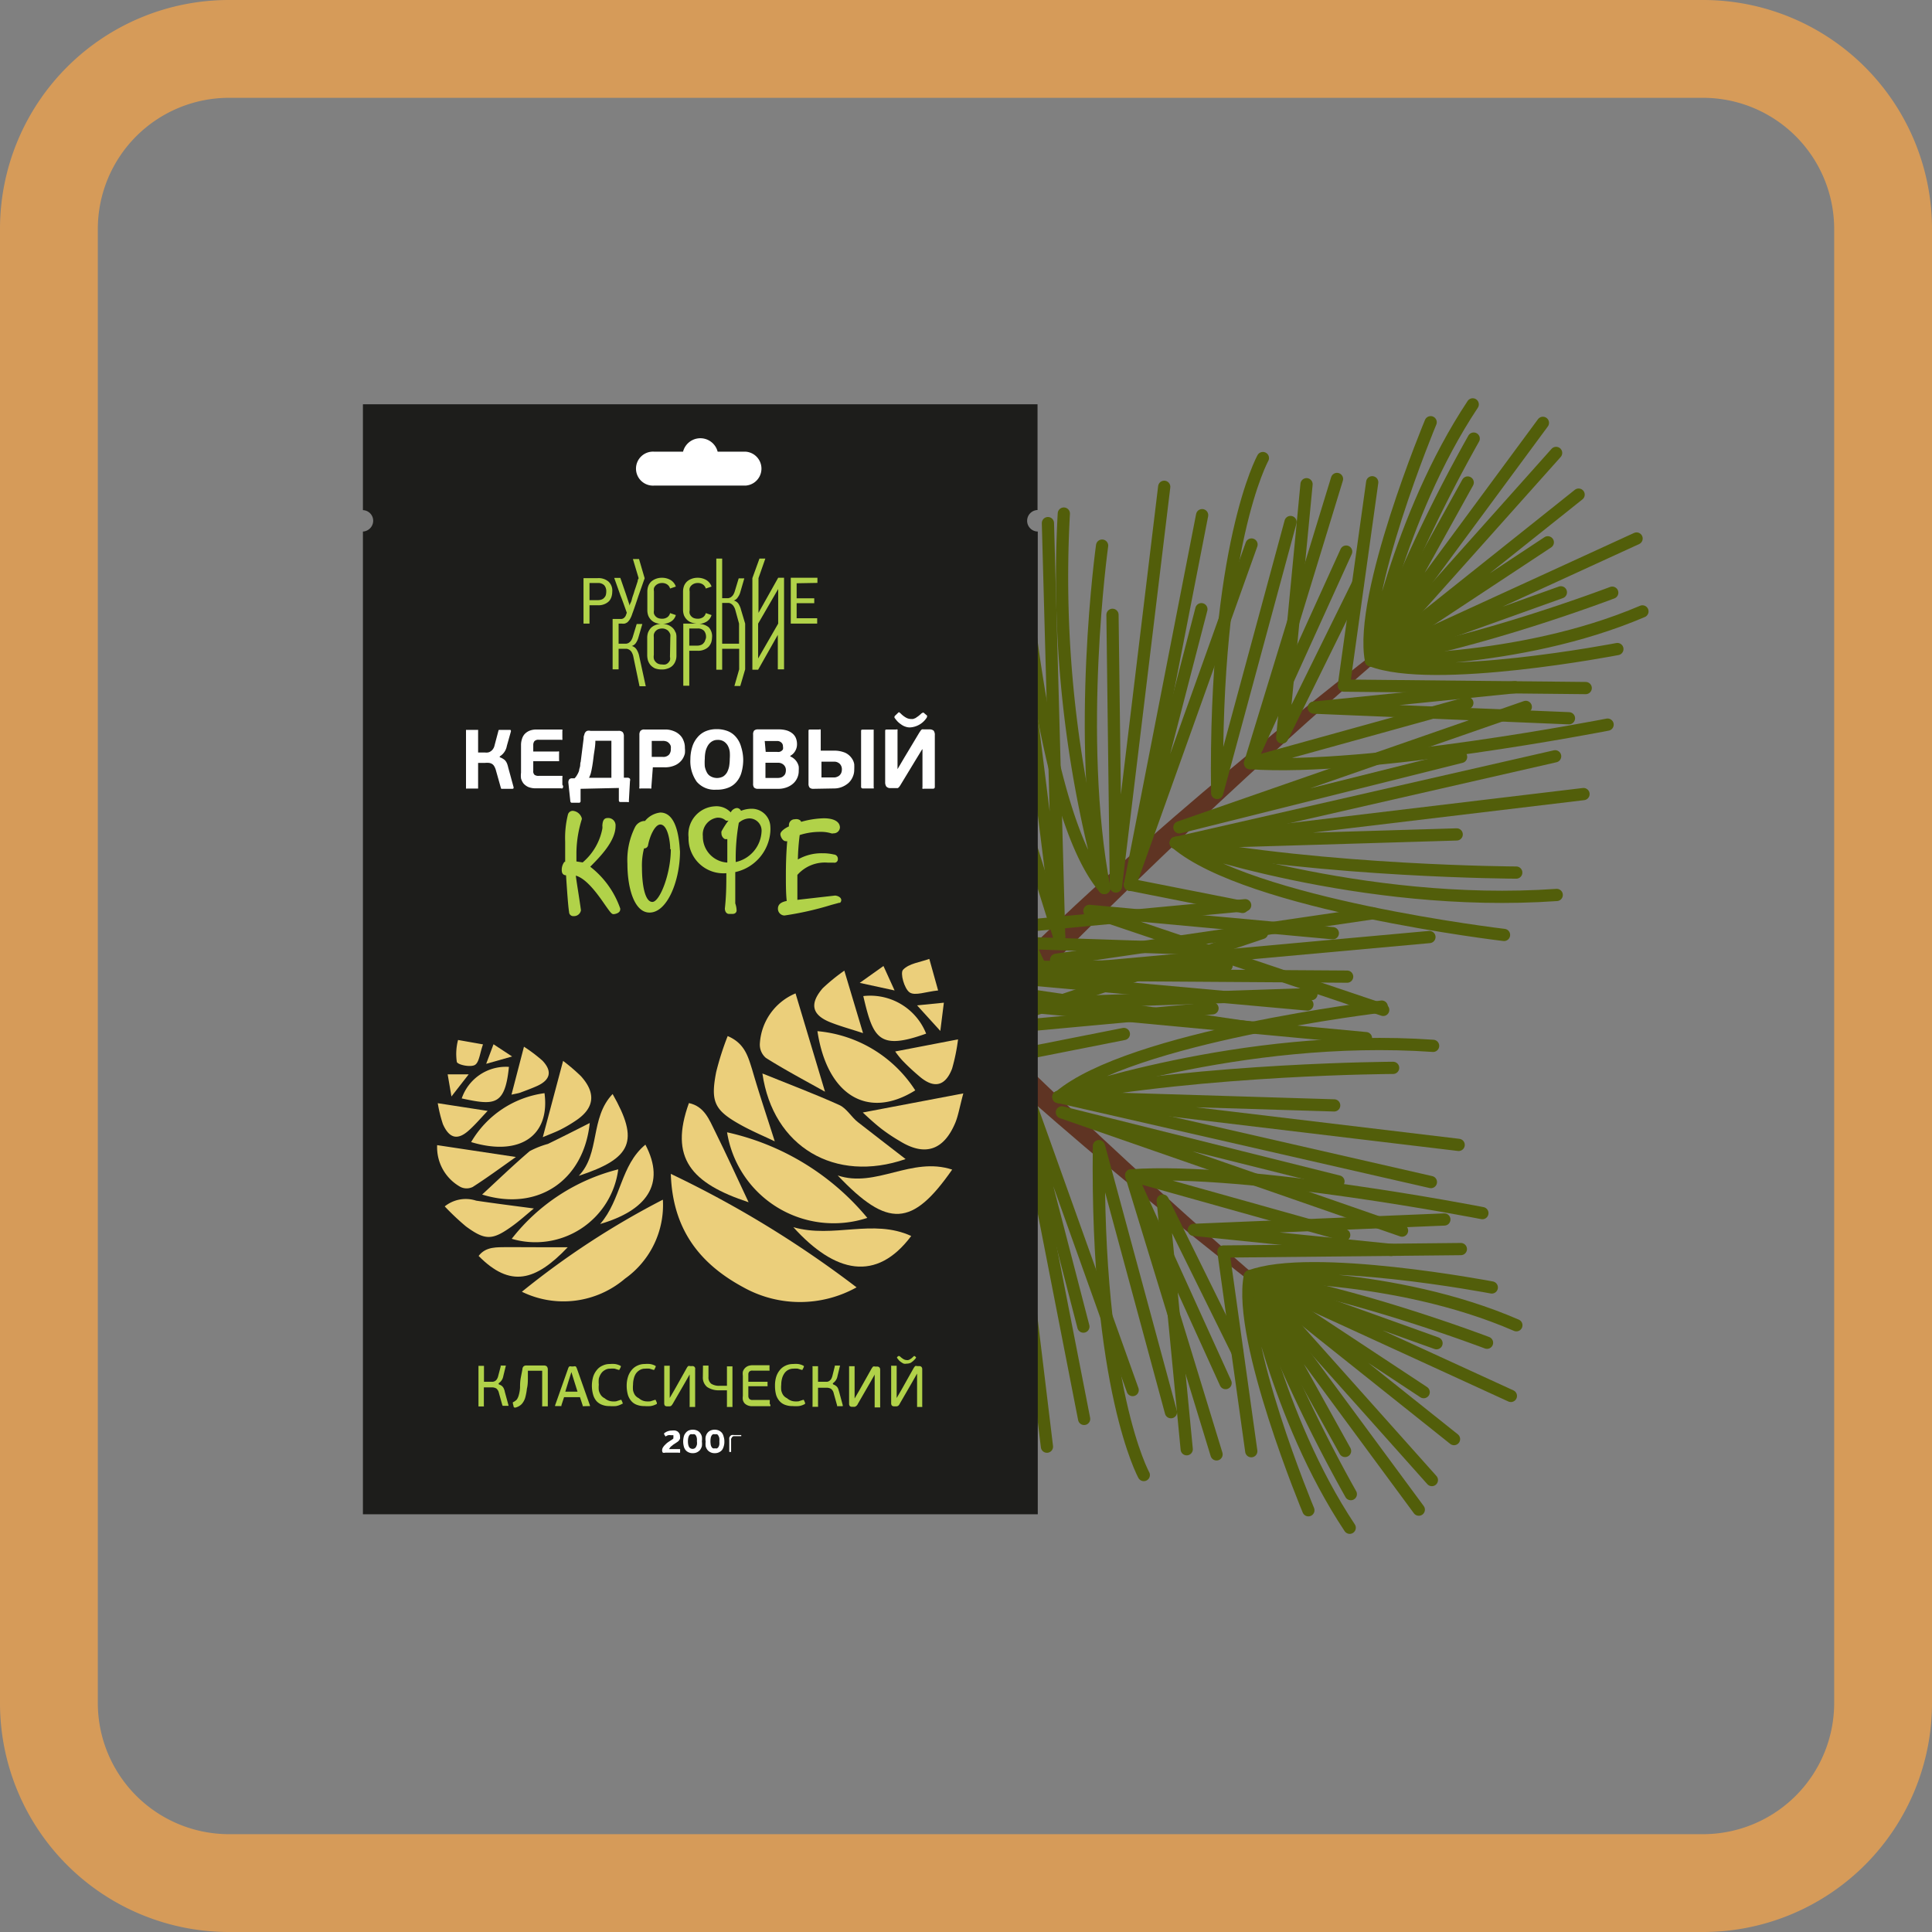 <svg xmlns="http://www.w3.org/2000/svg" viewBox="0 0 158 158"><rect x="0" y="0" width="158" height="158" fill="#808080" stroke="none"/><defs><style>.cls-1{fill:#d69b59;}.cls-2{fill:#5f3423;}.cls-3{fill:none;stroke:#525e0a;stroke-linecap:round;stroke-linejoin:round;}.cls-4{fill:#1d1d1b;}.cls-5{fill:#fff;}.cls-6{fill:#b1d249;}.cls-7{fill:#ebcf7b;}</style></defs><g id="_10.2_Кедровый_кофе" data-name="10.2 Кедровый кофе"><path class="cls-1" d="M139.28,8A10.73,10.73,0,0,1,150,18.72V139.28A10.73,10.73,0,0,1,139.28,150H18.72A10.73,10.73,0,0,1,8,139.28V18.72A10.73,10.73,0,0,1,18.72,8H139.28m0-8H18.72A18.72,18.72,0,0,0,0,18.72V139.28A18.72,18.72,0,0,0,18.72,158H139.28A18.72,18.72,0,0,0,158,139.28V18.72A18.72,18.72,0,0,0,139.28,0Z"/><path class="cls-2" d="M123,45.39S81.58,75.21,68.25,96l.78.88S93.23,69.24,123,45.39Z"/><path class="cls-3" d="M82.12,52.34s-2.25,17.16,3.15,27.1l-11.5-19"/><path class="cls-3" d="M74.81,55.16S83,77,85.27,79.44"/><line class="cls-3" x1="78.89" y1="57.15" x2="82.45" y2="74.15"/><polyline class="cls-3" points="110.17 79.87 83.17 79.69 116.9 76.63"/><line class="cls-3" x1="112.25" y1="74.69" x2="86.37" y2="78.49"/><path class="cls-3" d="M83.67,46.25s1.57,20.43,6.64,26.37A95.19,95.19,0,0,1,87,42"/><path class="cls-3" d="M90.13,44.62s-2.18,15.64.18,28"/><polyline class="cls-3" points="90.98 50.28 91.26 72.5 95.21 39.81"/><polyline class="cls-3" points="102.35 44.53 92.41 72.35 98.25 49.82"/><line class="cls-3" x1="98.31" y1="42.13" x2="92.41" y2="72.35"/><path class="cls-3" d="M123,76.46S102.11,74,96.17,68.93c0,0,15.19,5.38,31.14,4.26"/><path class="cls-3" d="M124,71.36s-15.49-.06-27.86-2.43"/><polyline class="cls-3" points="119.13 68.24 96.17 68.93 129.5 64.94"/><polyline class="cls-3" points="124.78 57.81 96.45 67.66 119.49 61.9"/><line class="cls-3" x1="127.18" y1="61.85" x2="96.17" y2="68.93"/><polyline class="cls-3" points="107.25 81.3 82.19 82.13 111.71 84.9"/><polyline class="cls-3" points="83.27 49.84 86.62 76.6 85.7 42.78"/><path class="cls-3" d="M132.27,53.08S117.18,56,112.12,54c0,0,12,.36,22.2-4"/><path class="cls-3" d="M131.85,48.47S120.77,52.7,112.12,54"/><polyline class="cls-3" points="127.65 48.44 112.12 54 133.84 44.04"/><polyline class="cls-3" points="129.1 40.45 112.81 53.44 126.58 44.35"/><path class="cls-3" d="M117,34.53S111.09,48.68,112.12,54c0,0,2.18-11.68,8.32-20.93"/><path class="cls-3" d="M120.52,35.87A127.91,127.91,0,0,0,112.12,54"/><polyline class="cls-3" points="120.03 39.46 112.34 53.33 126.18 34.58"/><line class="cls-3" x1="127.26" y1="37.04" x2="112.12" y2="54"/><path class="cls-3" d="M131.47,59.26s-19.57,3.83-29.24,3.15L120,57.49"/><path class="cls-3" d="M103.28,37.46s-4,7.19-3.74,27.39l6-22.16"/><polyline class="cls-3" points="109.34 39.17 102.23 62.41 110.09 45.11"/><polyline class="cls-3" points="106.85 39.6 104.86 60.31 111.05 47.75"/><polyline class="cls-3" points="123.89 56.2 107.44 57.87 128.31 58.74"/><polyline class="cls-3" points="109 76.32 89.09 74.49 113.12 82.59"/><line class="cls-3" x1="92.41" y1="72.35" x2="101.62" y2="74.17"/><line class="cls-3" x1="86.62" y1="76.6" x2="78.78" y2="51.56"/><polyline class="cls-3" points="112.22 39.44 109.9 56.07 129.68 56.27"/><path class="cls-2" d="M112.86,112.84S72.23,83.55,59.14,63.11l.76-.87S83.67,89.42,112.86,112.84Z"/><path class="cls-3" d="M72.76,106S70.55,89.16,75.85,79.4L64.56,98"/><path class="cls-3" d="M65.58,103.24s8-21.45,10.27-23.84"/><line class="cls-3" x1="69.59" y1="101.29" x2="73.08" y2="84.59"/><polyline class="cls-3" points="100.31 78.97 73.79 79.15 106.92 82.15"/><line class="cls-3" x1="102.35" y1="84.06" x2="76.94" y2="80.32"/><path class="cls-3" d="M74.29,112s1.54-20.07,6.51-25.9a93.35,93.35,0,0,0-3.29,30.09"/><path class="cls-3" d="M80.63,113.59s-2.15-15.36.17-27.5"/><polyline class="cls-3" points="81.46 108.03 81.74 86.21 85.62 118.31"/><polyline class="cls-3" points="92.63 113.68 82.86 86.35 88.6 108.49"/><line class="cls-3" x1="88.66" y1="116.04" x2="82.86" y2="86.35"/><path class="cls-3" d="M113,82.32s-20.56,2.42-26.39,7.39c0,0,14.92-5.28,30.59-4.18"/><path class="cls-3" d="M113.93,87.33s-15.22.06-27.37,2.38"/><polyline class="cls-3" points="109.11 90.4 86.56 89.71 119.29 93.63"/><polyline class="cls-3" points="114.66 100.64 86.84 90.97 109.46 96.62"/><line class="cls-3" x1="117.02" y1="96.67" x2="86.56" y2="89.71"/><polyline class="cls-3" points="97.45 77.57 72.83 76.75 101.83 74.03"/><polyline class="cls-3" points="73.89 108.47 77.18 82.18 76.27 115.4"/><path class="cls-3" d="M122,105.29s-14.82-2.83-19.79-.91c0,0,11.78-.35,21.8,4"/><path class="cls-3" d="M121.61,109.81s-10.88-4.15-19.38-5.43"/><polyline class="cls-3" points="117.48 109.85 102.23 104.38 123.56 114.16"/><polyline class="cls-3" points="118.91 117.69 102.91 104.93 116.43 113.85"/><path class="cls-3" d="M107,123.51s-5.8-13.91-4.79-19.13c0,0,2.13,11.47,8.17,20.56"/><path class="cls-3" d="M110.47,122.19a126.41,126.41,0,0,1-8.24-17.81"/><polyline class="cls-3" points="110 118.66 102.44 105.04 116.03 123.46"/><line class="cls-3" x1="117.1" y1="121.04" x2="102.23" y2="104.38"/><path class="cls-3" d="M121.23,99.21S102,95.45,92.51,96.12L109.93,101"/><path class="cls-3" d="M93.54,120.63s-3.91-7.06-3.67-26.9l5.89,21.76"/><polyline class="cls-3" points="99.49 118.94 92.51 96.12 100.23 113.11"/><polyline class="cls-3" points="97.05 118.52 95.09 98.18 101.18 110.52"/><polyline class="cls-3" points="113.78 102.22 97.63 100.58 118.12 99.73"/><polyline class="cls-3" points="99.16 82.46 79.6 84.26 103.21 76.3"/><line class="cls-3" x1="82.86" y1="86.35" x2="91.91" y2="84.56"/><line class="cls-3" x1="77.18" y1="82.18" x2="69.48" y2="106.78"/><polyline class="cls-3" points="102.33 118.68 100.05 102.35 119.47 102.15"/><path class="cls-4" d="M84,42.59a.88.88,0,0,1,.85-.88V33.06H29.68v8.66a.87.87,0,0,1,.84.87.89.89,0,0,1-.84.88v80.37H84.87V43.47A.88.88,0,0,1,84,42.59Z"/><path class="cls-5" d="M61,36.94H58.69a1.46,1.46,0,0,0-2.83,0H53.52a1.39,1.39,0,1,0,0,2.77H61a1.39,1.39,0,0,0,0-2.77Z"/><path class="cls-6" d="M50.85,51H50.1v-.38h.69a.38.38,0,0,0,.23-.08.54.54,0,0,0,.18-.26l.06-.17c-.17-.48-.35-1-.52-1.42l-.51-1.43h.5l.44,1.27.33,1h0s0-.11.07-.23.09-.24.13-.39.11-.31.16-.49.11-.33.16-.49l.13-.4c0-.12.06-.2.08-.24l-.47-1.57h.5l.46,1.57-.51,1.45c-.16.48-.33,1-.5,1.45a2.06,2.06,0,0,1-.19.44,1.18,1.18,0,0,1-.21.26.8.8,0,0,1-.23.11A1,1,0,0,1,50.85,51Zm-.78-2.62a1.42,1.42,0,0,1-.06.42,1,1,0,0,1-.2.36,1.13,1.13,0,0,1-.36.24,1.27,1.27,0,0,1-.54.1h-.7V51h-.49V47.28h1.16a1.26,1.26,0,0,1,.88.28A1,1,0,0,1,50.07,48.4Zm-.49,0a.73.73,0,0,0-.16-.51.69.69,0,0,0-.55-.19h-.66v1.4h.67a.86.86,0,0,0,.34-.06.49.49,0,0,0,.21-.16.48.48,0,0,0,.12-.22A1.09,1.09,0,0,0,49.58,48.4Zm11,1.42L60.94,51h0v3.74l-.4,1.36h-.48l.39-1.36V53.06H59.06v1.71h-.48V51h0V45.68h.48v3.24h.31l.19,0a.8.8,0,0,0,.2-.07.94.94,0,0,0,.18-.17,1.12,1.12,0,0,0,.14-.29l.33-1.09h.46l-.32,1.1a1.31,1.31,0,0,1-.22.46.59.59,0,0,1-.32.25.7.7,0,0,1,.38.26A1.85,1.85,0,0,1,60.59,49.82ZM60.44,51h0l-.31-1.13a1.05,1.05,0,0,0-.14-.3.62.62,0,0,0-.18-.18.5.5,0,0,0-.2-.08l-.21,0h-.34V51h0v1.64h1.38Zm3.2-3.75h.48V51h0v3.74h-.51V51.92h0L62,54.77h-.47V51h0V47.28l.58-1.6h.48l-.56,1.6v2.84h0Zm0,3.75h0V48.17h0L62,51h0v2.85h0Zm3.21-3.33v-.42H64.67V51h2.16v-.44H65.15V49.33h1.44v-.4H65.15V47.7ZM52.05,53.1a.67.67,0,0,0-.38-.27.65.65,0,0,0,.33-.24,1.5,1.5,0,0,0,.21-.46l.32-1.1h-.46l-.33,1.08a1.12,1.12,0,0,1-.14.29.7.7,0,0,1-.18.17.53.53,0,0,1-.2.07l-.19,0h-.44V51H50.1v3.74h.49V53.06h.47l.21,0a.7.7,0,0,1,.2.08.62.62,0,0,1,.18.18,1.31,1.31,0,0,1,.13.31l.52,2.49h.51l-.56-2.57A1.7,1.7,0,0,0,52.05,53.1Zm6.18-1a1.47,1.47,0,0,1-.06.42,1.1,1.1,0,0,1-.2.35,1,1,0,0,1-.37.25,1.21,1.21,0,0,1-.54.1h-.69v2.86h-.49V51H57a1.63,1.63,0,0,1-.45-.09,1,1,0,0,1-.37-.23,1.09,1.09,0,0,1-.24-.35,1.33,1.33,0,0,1-.08-.45V48.37a1.33,1.33,0,0,1,.08-.45,1,1,0,0,1,.23-.35,1.1,1.1,0,0,1,.38-.23,1.35,1.35,0,0,1,.5-.09,1.38,1.38,0,0,1,.72.19,1,1,0,0,1,.42.53l-.47.16a.6.6,0,0,0-.22-.32.71.71,0,0,0-.45-.13.73.73,0,0,0-.3.06.71.71,0,0,0-.22.15.57.57,0,0,0-.13.21.6.6,0,0,0,0,.26v1.56a.6.6,0,0,0,0,.26.6.6,0,0,0,.35.37.94.94,0,0,0,.3.05.76.76,0,0,0,.44-.12.58.58,0,0,0,.23-.34l.47.16a.94.94,0,0,1-.41.54,1.35,1.35,0,0,1-.68.19,1.25,1.25,0,0,1,.86.27A1.08,1.08,0,0,1,58.23,52.15Zm-.49,0a.78.78,0,0,0-.16-.51.69.69,0,0,0-.55-.19h-.66v1.4H57a.86.86,0,0,0,.34-.06.49.49,0,0,0,.21-.16.48.48,0,0,0,.12-.22A1.15,1.15,0,0,0,57.74,52.15Zm-2.49-.41a1.09,1.09,0,0,1,.07.4v1.54a1.14,1.14,0,0,1-.09.46,1,1,0,0,1-.24.36,1,1,0,0,1-.38.22,1.27,1.27,0,0,1-.48.08,1.57,1.57,0,0,1-.56-.09,1.14,1.14,0,0,1-.37-.27,1.17,1.17,0,0,1-.21-.38,1.63,1.63,0,0,1-.06-.45V52.14a1.37,1.37,0,0,1,.06-.39,1.31,1.31,0,0,1,.21-.36,1,1,0,0,1,.37-.26,1.19,1.19,0,0,1,.53-.1,1.4,1.4,0,0,1-.47-.09,1,1,0,0,1-.37-.23,1.09,1.09,0,0,1-.24-.35,1.33,1.33,0,0,1-.08-.45V48.37a1.33,1.33,0,0,1,.08-.45,1,1,0,0,1,.23-.35,1.21,1.21,0,0,1,.38-.23,1.35,1.35,0,0,1,.5-.09,1.38,1.38,0,0,1,.72.19,1,1,0,0,1,.42.53l-.47.16a.6.6,0,0,0-.22-.32.71.71,0,0,0-.45-.13.73.73,0,0,0-.3.06.71.71,0,0,0-.22.15.57.57,0,0,0-.13.21.8.8,0,0,0,0,.26v1.56a.8.8,0,0,0,0,.26.6.6,0,0,0,.35.37.94.94,0,0,0,.3.05.74.74,0,0,0,.44-.12.58.58,0,0,0,.23-.34l.47.16a.9.9,0,0,1-.41.54,1.43,1.43,0,0,1-.7.19,1.24,1.24,0,0,1,.5.09,1.16,1.16,0,0,1,.38.26A.93.93,0,0,1,55.25,51.74Zm-.43.41a.88.88,0,0,0,0-.21.65.65,0,0,0-.11-.22.52.52,0,0,0-.22-.19.68.68,0,0,0-.34-.08.87.87,0,0,0-.35.07.79.79,0,0,0-.22.18.7.7,0,0,0-.11.23,1,1,0,0,0,0,.23v1.45a1,1,0,0,0,0,.3.55.55,0,0,0,.13.25.65.65,0,0,0,.22.17.84.84,0,0,0,.33.06.76.76,0,0,0,.27,0,.54.54,0,0,0,.22-.13.8.8,0,0,0,.15-.21.64.64,0,0,0,0-.28Z"/><path class="cls-5" d="M55.51,118.8s0,0,0,0H54.4a.33.33,0,0,1-.19,0,.28.28,0,0,1-.06-.21.43.43,0,0,1,.07-.22,1,1,0,0,1,.19-.23,1.43,1.43,0,0,1,.23-.2l.21-.14.14-.09.08-.07a.43.43,0,0,1,0-.07s0,0,0-.07a.14.14,0,0,0,0-.07.21.21,0,0,0,0-.06l-.08,0-.13,0a.78.78,0,0,0-.21,0,.76.76,0,0,0-.22.11h0l0,0-.12-.19s0-.06,0-.07a1,1,0,0,1,.65-.23,1.09,1.09,0,0,1,.26,0,.67.67,0,0,1,.21.09.65.65,0,0,1,.13.16.43.43,0,0,1,.05.23.58.58,0,0,1,0,.19.6.6,0,0,1-.09.15.64.64,0,0,1-.15.13l-.18.12-.14.09-.13.11a.34.34,0,0,0-.12.12.46.46,0,0,0-.08.13h.9s0,0,0,.05v.21A.07.07,0,0,1,55.51,118.8Z"/><path class="cls-5" d="M57.4,117.88a1.61,1.61,0,0,1,0,.39,1,1,0,0,1-.15.31.79.79,0,0,1-.25.19.75.75,0,0,1-.35.07.74.74,0,0,1-.34-.07.67.67,0,0,1-.25-.19.83.83,0,0,1-.14-.3,1.6,1.6,0,0,1-.05-.39,1.62,1.62,0,0,1,.05-.4.71.71,0,0,1,.15-.3.66.66,0,0,1,.24-.2.91.91,0,0,1,.7,0,.65.65,0,0,1,.24.19.81.81,0,0,1,.15.31A1.56,1.56,0,0,1,57.4,117.88Zm-.41,0a1,1,0,0,0,0-.25.59.59,0,0,0-.06-.2.3.3,0,0,0-.12-.13.35.35,0,0,0-.18,0,.31.31,0,0,0-.17,0,.3.3,0,0,0-.12.13.85.85,0,0,0-.06.19,1.57,1.57,0,0,0,0,.5.85.85,0,0,0,.06.19.3.3,0,0,0,.12.13.35.35,0,0,0,.36,0,.36.36,0,0,0,.11-.13.84.84,0,0,0,.07-.19A1.85,1.85,0,0,0,57,117.89Z"/><path class="cls-5" d="M59.24,117.88a1.23,1.23,0,0,1-.05.39,1,1,0,0,1-.14.31.75.75,0,0,1-.6.26.71.71,0,0,1-.34-.07.67.67,0,0,1-.25-.19.84.84,0,0,1-.15-.3,1.61,1.61,0,0,1,0-.39,1.25,1.25,0,0,1,0-.4.83.83,0,0,1,.14-.3.69.69,0,0,1,.25-.2.91.91,0,0,1,.35-.07.86.86,0,0,1,.34.07.79.79,0,0,1,.25.19.8.8,0,0,1,.14.31A1.19,1.19,0,0,1,59.24,117.88Zm-.41,0a1.81,1.81,0,0,0,0-.25.59.59,0,0,0-.07-.2.28.28,0,0,0-.11-.13.35.35,0,0,0-.18,0,.29.29,0,0,0-.17,0,.3.3,0,0,0-.12.13.53.53,0,0,0-.06.19,1.57,1.57,0,0,0,0,.5.53.53,0,0,0,.06.19.3.3,0,0,0,.12.13.27.27,0,0,0,.18,0,.23.23,0,0,0,.17,0,.3.3,0,0,0,.12-.13.53.53,0,0,0,.06-.19A1.79,1.79,0,0,0,58.83,117.89Z"/><path class="cls-5" d="M59.84,117.59a.17.17,0,0,0-.05.15v1a.1.1,0,0,1,0,0h-.15s0,0,0,0,0,0,0,0v-1a.86.86,0,0,1,0-.16.54.54,0,0,1,.07-.13.38.38,0,0,1,.12-.09.66.66,0,0,1,.21,0h.58s0,0,0,0,0,0,0,0v.09s0,0,0,0,0,0,0,0H60A.22.22,0,0,0,59.84,117.59Z"/><path class="cls-6" d="M40.8,113.22a.82.82,0,0,1,.21.1.53.53,0,0,1,.13.13.48.48,0,0,1,.08.16.66.66,0,0,1,.06.2l.3,1.1a.06.06,0,0,1,0,.06s0,0-.07,0h-.38a.1.1,0,0,1-.05-.06l-.28-1a.65.65,0,0,0-.21-.36.75.75,0,0,0-.39-.09h-.63v1.49a.1.1,0,0,1,0,.07h-.44s0,0,0-.07v-3.18s0-.06,0-.07h.45s0,0,0,.07V113h.59l.15,0a.58.58,0,0,0,.17-.06.47.47,0,0,0,.14-.14.78.78,0,0,0,.11-.26l.21-.8a.06.06,0,0,1,0-.06h.35s.07,0,.07,0a0,0,0,0,1,0,0l-.21.86a.87.87,0,0,1-.39.59Z"/><path class="cls-6" d="M42.72,112a.39.39,0,0,1,.09-.25.32.32,0,0,1,.21-.08H44.5a.33.33,0,0,1,.22.08.37.37,0,0,1,.08.25v2.94s0,.06,0,.07h-.46a.1.1,0,0,1,0-.07V112.1H43.17l0,.47c0,.36,0,.68-.08,1a4.44,4.44,0,0,1-.14.74,1.38,1.38,0,0,1-.28.51,1.07,1.07,0,0,1-.51.29.08.08,0,0,1-.07,0A.1.1,0,0,1,42,115l-.06-.23s0-.08,0-.09l0,0a1,1,0,0,0,.32-.22,1.12,1.12,0,0,0,.17-.38,2.76,2.76,0,0,0,.1-.59c0-.23,0-.52.07-.87Z"/><path class="cls-6" d="M47.73,115h-.08s0,0,0-.07l-.22-.67h-1.3l-.22.67a.09.09,0,0,1,0,.06l-.07,0h-.37s-.06,0-.07,0a.09.09,0,0,1,0-.07l1.06-3a.38.38,0,0,1,.1-.17.32.32,0,0,1,.17,0h.16a.33.33,0,0,1,.2,0,.65.65,0,0,1,.09.17l1.06,3a.09.09,0,0,1,0,.07.06.06,0,0,1-.06,0Zm-.79-2.11-.21-.68h0l-.21.66-.29.94h1Z"/><path class="cls-6" d="M50,114.6a1.6,1.6,0,0,0,.39,0l.34-.11a.1.1,0,0,1,.09,0l0,0,.1.23s0,.07,0,.09l-.05,0a1.43,1.43,0,0,1-.5.18,3.2,3.2,0,0,1-.52,0,1.61,1.61,0,0,1-.6-.1,1.19,1.19,0,0,1-.46-.3,1.37,1.37,0,0,1-.28-.52,2.66,2.66,0,0,1,0-1.48,1.62,1.62,0,0,1,.3-.55,1.19,1.19,0,0,1,.47-.36,1.32,1.32,0,0,1,.6-.13,2.12,2.12,0,0,1,.42,0,1.38,1.38,0,0,1,.47.16l0,0s0,0,0,.08l-.12.24a.11.11,0,0,1,0,0,0,0,0,0,1-.06,0l-.32-.1a2.2,2.2,0,0,0-.36,0,.79.79,0,0,0-.45.12.86.86,0,0,0-.31.29,1.33,1.33,0,0,0-.18.42,2.52,2.52,0,0,0,0,.48,2.32,2.32,0,0,0,0,.46,1.15,1.15,0,0,0,.17.39.79.79,0,0,0,.31.26A1.06,1.06,0,0,0,50,114.6Z"/><path class="cls-6" d="M52.79,114.6a1.75,1.75,0,0,0,.4,0l.34-.11a.1.1,0,0,1,.09,0l0,0,.1.23s0,.07,0,.09,0,0,0,0a1.48,1.48,0,0,1-.51.18,3.08,3.08,0,0,1-.51,0,1.66,1.66,0,0,1-.61-.1,1.08,1.08,0,0,1-.45-.3,1.38,1.38,0,0,1-.29-.52,2.72,2.72,0,0,1-.1-.75,2.38,2.38,0,0,1,.11-.73,1.62,1.62,0,0,1,.3-.55,1.26,1.26,0,0,1,.47-.36,1.32,1.32,0,0,1,.6-.13,2.15,2.15,0,0,1,.43,0,1.33,1.33,0,0,1,.46.16l0,0s0,0,0,.08l-.12.24,0,0s0,0-.06,0l-.32-.1a2,2,0,0,0-.36,0,.84.84,0,0,0-.45.12,1,1,0,0,0-.31.29,1.32,1.32,0,0,0-.17.42,1.91,1.91,0,0,0-.06.48,2.31,2.31,0,0,0,0,.46,1.14,1.14,0,0,0,.16.39.82.82,0,0,0,.32.26A1,1,0,0,0,52.79,114.6Z"/><path class="cls-6" d="M56.44,112.33l-.42.74-1,1.73a.92.92,0,0,1-.12.16.26.26,0,0,1-.17.05h-.15a.29.29,0,0,1-.21-.06.37.37,0,0,1-.05-.2v-3s0-.06,0-.06l.07,0h.32a.08.08,0,0,1,.06,0s0,0,0,.06v2.58h0l.39-.67,1-1.78a.55.55,0,0,1,.12-.16.23.23,0,0,1,.16,0h.16a.22.22,0,0,1,.25.27v3s0,.06,0,.07h-.45a.1.1,0,0,1,0-.07v-2.6Z"/><path class="cls-6" d="M57.49,111.74s0-.06,0-.06l.07,0h.31l.07,0s0,0,0,.06v.86a.66.66,0,0,0,.22.56,1.19,1.19,0,0,0,.71.17l.31,0,.27,0v-1.53s0-.06,0-.06l.07,0h.31l.07,0s0,0,0,.06v3.19a.1.1,0,0,1,0,.07h-.45a.1.1,0,0,1,0-.07V113.7l-.29,0h-.33a1.69,1.69,0,0,1-1-.27,1,1,0,0,1-.35-.83Z"/><path class="cls-6" d="M63,115s0,0-.08,0H61.54a.93.93,0,0,1-.4-.07.75.75,0,0,1-.26-.18.68.68,0,0,1-.13-.27,1.12,1.12,0,0,1,0-.32v-1.66a1.12,1.12,0,0,1,0-.32.72.72,0,0,1,.15-.27.73.73,0,0,1,.26-.19,1,1,0,0,1,.38-.07h1.31s.07,0,.08,0a.19.19,0,0,1,0,.08V112a.2.2,0,0,1,0,.09.13.13,0,0,1-.08,0H61.54a.33.33,0,0,0-.26.08.34.34,0,0,0-.08.25V113h1.49s.07,0,.08,0,0,0,0,.08v.2a.22.22,0,0,1,0,.09l-.08,0H61.2v.8a.36.36,0,0,0,.08.23.33.33,0,0,0,.26.09h1.33l.08,0a.2.2,0,0,1,0,.09v.23A.19.19,0,0,1,63,115Z"/><path class="cls-6" d="M64.91,114.6a1.75,1.75,0,0,0,.4,0l.34-.11a.1.1,0,0,1,.09,0s0,0,0,0l.1.23s0,.07,0,.09,0,0,0,0a1.41,1.41,0,0,1-.51.18,3.08,3.08,0,0,1-.51,0,1.66,1.66,0,0,1-.61-.1,1.08,1.08,0,0,1-.45-.3,1.38,1.38,0,0,1-.29-.52,2.75,2.75,0,0,1-.09-.75,2.39,2.39,0,0,1,.1-.73,1.62,1.62,0,0,1,.3-.55,1.26,1.26,0,0,1,.47-.36,1.36,1.36,0,0,1,.61-.13,2.12,2.12,0,0,1,.42,0,1.27,1.27,0,0,1,.46.16s0,0,0,0,0,0,0,.08l-.12.24,0,0s0,0-.06,0l-.32-.1a2,2,0,0,0-.36,0,.88.88,0,0,0-.75.41,1.33,1.33,0,0,0-.18.42,1.91,1.91,0,0,0-.06.48,2.31,2.31,0,0,0,0,.46,1.14,1.14,0,0,0,.16.39.82.82,0,0,0,.32.26A1,1,0,0,0,64.91,114.6Z"/><path class="cls-6" d="M68.14,113.22a.75.75,0,0,1,.2.1.58.58,0,0,1,.14.13.8.8,0,0,1,.08.16l.06.2.3,1.1V115s0,0-.07,0h-.39a.09.09,0,0,1,0-.06l-.28-1a.6.6,0,0,0-.22-.36.7.7,0,0,0-.39-.09H66.9v1.49a.1.1,0,0,1,0,.07h-.45a.1.1,0,0,1,0-.07v-3.18a.1.1,0,0,1,0-.07h.45s0,0,0,.07V113h.59l.16,0a.44.44,0,0,0,.16-.06.64.64,0,0,0,.15-.14,1.07,1.07,0,0,0,.11-.26l.2-.8s0,0,0-.06h.36s.06,0,.07,0v0l-.21.86a.87.87,0,0,1-.39.59Z"/><path class="cls-6" d="M71.58,112.33l-.42.74-1,1.73A.44.44,0,0,1,70,115a.25.25,0,0,1-.17.05H69.7a.27.27,0,0,1-.2-.06.3.3,0,0,1-.06-.2v-3s0-.06,0-.06a.08.08,0,0,1,.06,0h.32l.07,0s0,0,0,.06v2.58h0l.39-.67,1-1.78a1.62,1.62,0,0,1,.12-.16.26.26,0,0,1,.17,0h.15a.25.25,0,0,1,.2.07.28.28,0,0,1,.06.2v3a.1.1,0,0,1,0,.07h-.45s0,0,0-.07v-2.6Z"/><path class="cls-6" d="M75,112.33l-.42.74-1,1.73a.44.44,0,0,1-.12.16.25.25,0,0,1-.17.05h-.15a.27.27,0,0,1-.2-.06.3.3,0,0,1-.06-.2v-3s0-.06,0-.06a.08.08,0,0,1,.06,0h.32l.07,0s0,0,0,.06v2.58h0l.39-.67,1-1.78a1.62,1.62,0,0,1,.12-.16.26.26,0,0,1,.17,0h.15a.25.25,0,0,1,.2.07.28.28,0,0,1,.06.2v3a.1.1,0,0,1,0,.07H75s0,0,0-.07v-2.6Zm-.85-.81a.67.67,0,0,1-.24,0,1.13,1.13,0,0,1-.21-.12,1,1,0,0,1-.19-.16l-.15-.19a.08.08,0,0,1,0,0s0,0,0-.06l.1-.09s0,0,.06,0l.05,0a1.58,1.58,0,0,0,.3.24.57.57,0,0,0,.29.09h.11l.13-.05.16-.11.18-.17s.05,0,.06,0l0,0,.11.09s0,0,0,.06,0,0,0,0a1.57,1.57,0,0,1-.43.4A.83.83,0,0,1,74.11,111.52Z"/><path class="cls-5" d="M40.87,61.93a1.12,1.12,0,0,1,.29.14.7.7,0,0,1,.2.18,1,1,0,0,1,.12.23,2.29,2.29,0,0,1,.08.28L42,64.37a.19.19,0,0,1,0,.08s0,.06-.1.06h-.8l-.08,0s-.05,0-.06-.08l-.42-1.49a1.32,1.32,0,0,0-.13-.29.52.52,0,0,0-.18-.18.62.62,0,0,0-.24-.08,1.51,1.51,0,0,0-.32,0H39.1V64.4s0,.08,0,.09l-.09,0h-.8a.22.22,0,0,1-.1,0s0,0,0-.09V59.78q0-.08,0-.09s0,0,.1,0H39s.08,0,.1,0,0,0,0,.09v1.76h.56a.86.86,0,0,0,.22,0,.49.49,0,0,0,.22-.08.67.67,0,0,0,.2-.18.82.82,0,0,0,.15-.34l.31-1.17s0-.07.06-.08l.08,0h.78c.06,0,.09,0,.1.06a.19.19,0,0,1,0,.08L41.45,61a1.26,1.26,0,0,1-.58.86Z"/><path class="cls-5" d="M46,64.47a.14.14,0,0,1-.11,0H43.83a1.65,1.65,0,0,1-.63-.11,1.17,1.17,0,0,1-.39-.29,1.2,1.2,0,0,1-.2-.41,1.83,1.83,0,0,1,0-.47V60.94a1.51,1.51,0,0,1,.07-.48,1.07,1.07,0,0,1,.21-.41,1.15,1.15,0,0,1,.39-.28,1.5,1.5,0,0,1,.6-.11h2c.06,0,.09,0,.11,0a.31.31,0,0,1,0,.13v.58a.39.39,0,0,1,0,.13.16.16,0,0,1-.11,0H44.06a.43.43,0,0,0-.36.12.52.52,0,0,0-.09.31v.53h2a.14.14,0,0,1,.11,0,.35.35,0,0,1,0,.13v.54a.29.29,0,0,1,0,.12s-.05,0-.11,0h-2v.79a.39.39,0,0,0,.11.33.55.55,0,0,0,.34.08h1.82c.06,0,.1,0,.11,0a.24.24,0,0,1,0,.14v.59A.21.21,0,0,1,46,64.47Z"/><path class="cls-5" d="M47.48,64.51c0,.16,0,.33,0,.49l0,.5a.13.13,0,0,1-.15.15h-.56c-.08,0-.12-.05-.13-.14L46.48,64a.49.49,0,0,1,.05-.23.27.27,0,0,1,.21-.12l.25,0a1.29,1.29,0,0,0,.22-.3,1.66,1.66,0,0,0,.15-.33c0-.12.06-.24.08-.36s0-.24.05-.36l.24-1.91c0-.1,0-.2.05-.28a.49.49,0,0,1,.08-.21.34.34,0,0,1,.16-.13.54.54,0,0,1,.27,0h2.28a.47.47,0,0,1,.36.11.56.56,0,0,1,.09.35V63.6l.29,0a.26.26,0,0,1,.21.09.27.27,0,0,1,0,.18l-.09,1.62a.62.62,0,0,1,0,.1.11.11,0,0,1-.1,0h-.59c-.09,0-.13-.05-.13-.15l0-1ZM50,60.58H48.69c0,.49-.1.91-.14,1.25s-.08.63-.12.86-.08.42-.12.57a2.53,2.53,0,0,1-.14.35H50Z"/><path class="cls-5" d="M53.27,64.36q0,.11,0,.12a.22.22,0,0,1-.14,0h-.72a.17.17,0,0,1-.12,0,.15.15,0,0,1,0-.12V60.08a.51.51,0,0,1,.08-.3.39.39,0,0,1,.33-.12h1.7a1.78,1.78,0,0,1,.67.12,1.45,1.45,0,0,1,.51.31,1.23,1.23,0,0,1,.32.48,1.46,1.46,0,0,1,.11.6,2,2,0,0,1,0,.45,1.44,1.44,0,0,1-.24.52,1.45,1.45,0,0,1-.53.43,2,2,0,0,1-.93.18h-.92Zm1.59-3.12a.88.88,0,0,0,0-.21.53.53,0,0,0-.11-.21.6.6,0,0,0-.21-.17.83.83,0,0,0-.34-.06h-.9V61.9h.9a.64.64,0,0,0,.52-.19A.7.7,0,0,0,54.86,61.24Z"/><path class="cls-5" d="M60.78,62.07a3.8,3.8,0,0,1-.13,1.06,2,2,0,0,1-.4.79,1.64,1.64,0,0,1-.67.49,2.44,2.44,0,0,1-1,.17,1.91,1.91,0,0,1-1.6-.65,2.9,2.9,0,0,1-.52-1.84,3.39,3.39,0,0,1,.15-1,2.15,2.15,0,0,1,.43-.79,1.76,1.76,0,0,1,.67-.5,2.28,2.28,0,0,1,.89-.17,2.46,2.46,0,0,1,.94.17,1.69,1.69,0,0,1,.67.5,2.06,2.06,0,0,1,.4.78A3.66,3.66,0,0,1,60.78,62.07Zm-1.1,0a3.81,3.81,0,0,0,0-.59,1.47,1.47,0,0,0-.16-.5,1,1,0,0,0-.32-.34.88.88,0,0,0-.51-.13.85.85,0,0,0-.46.12,1,1,0,0,0-.33.33,1.68,1.68,0,0,0-.2.49,2.72,2.72,0,0,0-.06.58,4.23,4.23,0,0,0,0,.66,1.73,1.73,0,0,0,.18.5.74.74,0,0,0,.32.31,1.06,1.06,0,0,0,1,0,1,1,0,0,0,.32-.34,1.77,1.77,0,0,0,.17-.49A3.7,3.7,0,0,0,59.68,62.09Z"/><path class="cls-5" d="M64.62,61.86a1.08,1.08,0,0,1,.33.2,1.09,1.09,0,0,1,.24.29,1.2,1.2,0,0,1,.13.33,2.21,2.21,0,0,1,0,.35,1.33,1.33,0,0,1-.13.61,1.31,1.31,0,0,1-.35.46,1.62,1.62,0,0,1-.53.3,1.91,1.91,0,0,1-.64.11H62a.45.45,0,0,1-.33-.1.5.5,0,0,1-.08-.33v-4a.5.5,0,0,1,.08-.33.45.45,0,0,1,.33-.1h1.69a2.22,2.22,0,0,1,.59.07,1.36,1.36,0,0,1,.47.22,1,1,0,0,1,.32.38,1.31,1.31,0,0,1,.11.55,1.06,1.06,0,0,1-.15.55,1,1,0,0,1-.38.38Zm-2-.37h.94a.52.52,0,0,0,.17,0,.44.44,0,0,0,.17-.07.44.44,0,0,0,.13-.14.57.57,0,0,0,0-.24.39.39,0,0,0-.14-.32.48.48,0,0,0-.35-.12h-1ZM64.27,63a.57.57,0,0,0-.17-.44.65.65,0,0,0-.5-.18h-1v1.24h1a.81.81,0,0,0,.33-.06.62.62,0,0,0,.2-.15.4.4,0,0,0,.11-.2A.76.76,0,0,0,64.27,63Z"/><path class="cls-5" d="M66.54,64.51a.43.43,0,0,1-.33-.1.5.5,0,0,1-.09-.33V59.79c0-.09,0-.13.14-.13H67a.17.17,0,0,1,.12,0s0,.05,0,.1v1.63h1a2.34,2.34,0,0,1,1,.17,1.34,1.34,0,0,1,.52.43,1.15,1.15,0,0,1,.22.51,4.28,4.28,0,0,1,0,.43,1.41,1.41,0,0,1-.13.62,1.42,1.42,0,0,1-.35.49,1.87,1.87,0,0,1-.53.32,1.69,1.69,0,0,1-.64.12Zm2.31-1.58a.63.63,0,0,0-.17-.46.65.65,0,0,0-.5-.18h-1v1.29h1a.63.63,0,0,0,.32-.07.49.49,0,0,0,.21-.16.53.53,0,0,0,.11-.21A.82.82,0,0,0,68.85,62.93Zm2.6,1.44a.14.14,0,0,1,0,.11s-.06,0-.12,0h-.77a.13.13,0,0,1-.14-.14V59.8c0-.09,0-.13.14-.13h.77c.06,0,.11,0,.12,0s0,0,0,.1Z"/><path class="cls-5" d="M75.42,61.27l-.61,1L73.64,64.2a1.42,1.42,0,0,1-.11.16.44.44,0,0,1-.11.09l-.12,0h-.46a.43.43,0,0,1-.36-.13.61.61,0,0,1-.09-.35V59.79c0-.09,0-.13.15-.13h.74a.17.17,0,0,1,.12,0,.22.22,0,0,1,0,.1V62.9h0l.59-1,1.2-2,.11-.16a.41.41,0,0,1,.1-.09.29.29,0,0,1,.13,0H76a.5.5,0,0,1,.36.11.59.59,0,0,1,.09.37v4.23a.13.13,0,0,1-.14.14h-.74a.19.19,0,0,1-.13,0,.14.14,0,0,1,0-.11v-3.1Zm-1-1.78a1.07,1.07,0,0,1-.39-.07,1.24,1.24,0,0,1-.34-.18,1.81,1.81,0,0,1-.3-.25,3.15,3.15,0,0,1-.24-.3l0-.06s0-.06.05-.1l.27-.26s.07-.05.09,0l.08.06a1.93,1.93,0,0,0,.44.35.84.84,0,0,0,.42.12h.17l.19-.07.22-.15a2.82,2.82,0,0,0,.29-.25c.05,0,.08-.06.1-.05l.06,0,.27.23s.06.08,0,.1a.09.09,0,0,1,0,.06A1.74,1.74,0,0,1,74.4,59.49Z"/><path class="cls-6" d="M48.27,70.88c.87-.87,2.07-2.12,2.07-3.33a.6.6,0,0,0-.66-.65c-.37,0-.4.38-.42.62a1,1,0,0,1,0,.25,4.8,4.8,0,0,1-1.61,2.76h0l-.51-.08c0-.27,0-.51,0-.74A9.52,9.52,0,0,1,47.58,67a.25.25,0,0,0,0-.08v0a.84.84,0,0,0-.73-.61.41.41,0,0,0-.41.33,7.88,7.88,0,0,0-.22,2.19c0,.27,0,.52,0,.74s0,.31,0,.43v0s0,.21,0,.48l-.06,0a1.07,1.07,0,0,0-.22.68c0,.36.22.42.35.42.08,1.19.17,2.55.25,3,0,0,0,0,0,0a.34.34,0,0,0,.38.34.57.57,0,0,0,.59-.48v0h0c-.06-.45-.13-.89-.2-1.35s-.16-1-.22-1.48c.9.25,1.84,1.59,2.41,2.42.41.58.52.73.67.73s.55-.1.55-.38a.16.16,0,0,0,0-.09A7.39,7.39,0,0,0,48.27,70.88Z"/><path class="cls-6" d="M54,66.45a1.88,1.88,0,0,0-1.25.69h-.09a.93.93,0,0,0-.72.49,6,6,0,0,0-.63,3c0,2,.56,4,1.81,4,1.47,0,2.49-2.65,2.49-5C55.56,69.11,55.49,66.45,54,66.45Zm.86,3c0,2-.9,4.31-1.51,4.31s-.85-1.41-.85-2.8a5.61,5.61,0,0,1,.17-1.58h0a.31.31,0,0,0,.33-.27c.16-.81.58-1.68,1-1.68C54.6,67.43,54.81,68.79,54.81,69.45Z"/><path class="cls-6" d="M61.44,66.14a2.33,2.33,0,0,0-.84.17.38.38,0,0,0-.35-.23.64.64,0,0,0-.49.36l0,0a1.59,1.59,0,0,0-1.29-.5,2.29,2.29,0,0,0-2.16,2.54,2.85,2.85,0,0,0,3.09,2.93h0c0,.89,0,1.81-.12,2.88v0c0,.27.14.45.34.45h.29c.24,0,.33-.16.33-.28a1.9,1.9,0,0,0-.11-.58c0-.28,0-.71,0-1.26,0-.21,0-.43,0-.66v-.64A3.66,3.66,0,0,0,63,68a2.77,2.77,0,0,0,0-.39A1.52,1.52,0,0,0,61.44,66.14ZM59,68l0,0a.65.65,0,0,0,0,.16.53.53,0,0,0,.28.46.27.27,0,0,0,.12,0,.13.13,0,0,0,.08,0c0,.44,0,.84,0,1.24v.68a2.12,2.12,0,0,1-2-2.15,1.38,1.38,0,0,1,1.18-1.52h.09a.91.91,0,0,1,.6.23.34.34,0,0,0,.23,0A6.35,6.35,0,0,0,59,68Zm1.17,2.53a16.53,16.53,0,0,1,.25-3.24,1.34,1.34,0,0,1,.86-.36,1,1,0,0,1,1,1.09A2.69,2.69,0,0,1,60.16,70.5Z"/><path class="cls-6" d="M68.29,73.24l-3.08.35c0-.38,0-.79,0-1.19s0-.6,0-.85a3,3,0,0,1,2.52-1h.19l.27,0a.28.28,0,0,0,.33-.29.35.35,0,0,0-.33-.38,3.93,3.93,0,0,0-.94-.1,3.88,3.88,0,0,0-2,.51,18.72,18.72,0,0,1,.15-2h0a5.43,5.43,0,0,1,1.65-.26,2.91,2.91,0,0,1,.93.12.34.34,0,0,0,.18,0,.51.51,0,0,0,.53-.47c0-.48-.49-.76-1.32-.76a7.41,7.41,0,0,0-1.85.29.34.34,0,0,0-.09-.13A.55.55,0,0,0,65,67a.47.47,0,0,0-.48.47.07.07,0,0,1,0,0v0a.43.43,0,0,0,0,.11c-.44.21-.7.45-.7.64s.19.57.43.57a.22.22,0,0,0,.13,0c-.09,1-.11,2.06-.11,2.77s0,1.54.07,2.12c-.29.06-.72.18-.72.63a.55.55,0,0,0,.53.56A25.41,25.41,0,0,0,68,74l.63-.17.07,0a.3.3,0,0,0,.1-.22C68.79,73.33,68.4,73.24,68.29,73.24Z"/><path class="cls-7" d="M54.86,96a85.89,85.89,0,0,1,15.19,9.28,9.51,9.51,0,0,1-9.25,0C57.16,103.32,55,100.47,54.86,96Z"/><path class="cls-7" d="M74.06,94.79c-5.78,2-10.85-1-11.71-7,2.07.84,4.21,1.64,6.29,2.58.6.27,1,1,1.52,1.4C71.42,92.76,72.71,93.74,74.06,94.79Z"/><path class="cls-7" d="M59.46,92.6a20.71,20.71,0,0,1,11.47,7A8.83,8.83,0,0,1,59.46,92.6Z"/><path class="cls-7" d="M66.85,84.33a10.62,10.62,0,0,1,8,4.84C71,91.58,67.65,89.62,66.85,84.33Z"/><path class="cls-7" d="M67.47,89.28c-1.8-1-3.35-1.83-4.83-2.76a1.42,1.42,0,0,1-.5-1.15,4.75,4.75,0,0,1,2.92-4.13Z"/><path class="cls-7" d="M78.78,89.42c-.31,1.15-.41,1.8-.65,2.39-.95,2.27-2.49,2.78-4.54,1.51a14.12,14.12,0,0,1-1.5-1c-.5-.39-1-.84-1.53-1.34Z"/><path class="cls-7" d="M63.36,93.34c-.81-.39-1.79-.8-2.72-1.31-2.21-1.22-2.55-1.89-2.07-4.36a23.16,23.16,0,0,1,.94-2.94c1.39.59,1.66,1.66,2,2.73C62.07,89.4,62.72,91.32,63.36,93.34Z"/><path class="cls-7" d="M77.87,95.65c-3.26,4.68-5.25,4.81-9.36.48C71.64,97.18,74.54,94.56,77.87,95.65Z"/><path class="cls-7" d="M64.88,100.36c3.28.94,6.51-.72,9.64.72C71.67,104.88,68.29,104.13,64.88,100.36Z"/><path class="cls-7" d="M61.22,98.32c-4.7-1.55-6.5-3.62-4.88-8.11,1.27.27,1.66,1.36,2.14,2.32C59.42,94.43,60.3,96.36,61.22,98.32Z"/><path class="cls-7" d="M70.6,81.46a4.92,4.92,0,0,1,5.14,3.07C71.83,85.94,71.4,84.87,70.6,81.46Z"/><path class="cls-7" d="M70.58,84.49c-1-.33-1.85-.56-2.66-.88-1.52-.6-1.74-1.51-.64-2.79a15.44,15.44,0,0,1,1.77-1.44Z"/><path class="cls-7" d="M78.35,85a15.64,15.64,0,0,1-.49,2.4c-.55,1.43-1.47,1.64-2.63.66-.5-.42-1-.88-1.43-1.33a7.58,7.58,0,0,1-.59-.74Z"/><path class="cls-7" d="M76.72,81c-1,.1-1.89.46-2.33.16s-.79-1.59-.54-1.85c.48-.52,1.41-.62,2.15-.89Z"/><path class="cls-7" d="M70.31,80.38,72.25,79l.91,2Z"/><path class="cls-7" d="M75,82.22,77.19,82l-.29,2.31Z"/><path class="cls-7" d="M42.68,105.64a66.84,66.84,0,0,1,11.53-7.53,7.38,7.38,0,0,1-3.1,6.46A7.74,7.74,0,0,1,42.68,105.64Z"/><path class="cls-7" d="M48.23,91.84c-.49,4.72-4.27,7.26-8.8,5.85,1.27-1.17,2.54-2.4,3.89-3.55a7.35,7.35,0,0,1,1.49-.59C45.94,93,47.05,92.44,48.23,91.84Z"/><path class="cls-7" d="M41.85,101.31a16,16,0,0,1,8.71-5.68A6.83,6.83,0,0,1,41.85,101.31Z"/><path class="cls-7" d="M38.53,93.4a8.21,8.21,0,0,1,6-4C45,92.9,42.49,94.6,38.53,93.4Z"/><path class="cls-7" d="M42.19,94.62c-1.3.92-2.39,1.72-3.53,2.45a1.13,1.13,0,0,1-1,0,3.71,3.71,0,0,1-1.91-3.42Z"/><path class="cls-7" d="M46.05,86.76A15.86,15.86,0,0,1,47.5,88c1.28,1.41,1.11,2.65-.45,3.67a11.26,11.26,0,0,1-1.21.71c-.44.22-.91.39-1.45.62Z"/><path class="cls-7" d="M43.66,98.83c-.54.44-1.15,1-1.81,1.47-1.59,1.14-2.17,1.15-3.74,0a20.24,20.24,0,0,1-1.74-1.64,2.74,2.74,0,0,1,2.57-.47C40.48,98.42,42,98.61,43.66,98.83Z"/><path class="cls-7" d="M50.1,89.47c2.18,3.83,1.61,5.25-2.77,6.69C49.1,94.33,48.23,91.43,50.1,89.47Z"/><path class="cls-7" d="M49.08,100.1c1.74-2,1.65-4.79,3.7-6.49C54.49,96.86,52.84,99,49.08,100.1Z"/><path class="cls-7" d="M46.43,102c-2.64,2.77-4.69,3.34-7.29.71.61-.79,1.5-.7,2.33-.72C43.11,102,44.76,102,46.43,102Z"/><path class="cls-7" d="M37.76,89.83a3.82,3.82,0,0,1,3.86-2.58C41.3,90.46,40.41,90.4,37.76,89.83Z"/><path class="cls-7" d="M39.88,90.85c-.57.6-1,1.11-1.5,1.56-.93.86-1.63.72-2.16-.48a11.21,11.21,0,0,1-.42-1.71Z"/><path class="cls-7" d="M42.85,85.6a12.49,12.49,0,0,1,1.51,1.14c.82.86.65,1.57-.41,2.06-.46.21-.94.38-1.41.56-.19.06-.39.09-.71.16Z"/><path class="cls-7" d="M39.5,85.41c-.26.73-.31,1.47-.66,1.68s-1.38,0-1.48-.24a4.47,4.47,0,0,1,.1-1.8Z"/><path class="cls-7" d="M36.92,89.67l-.31-1.81,1.72,0Z"/><path class="cls-7" d="M39.76,87l.6-1.6,1.52,1Z"/></g></svg>